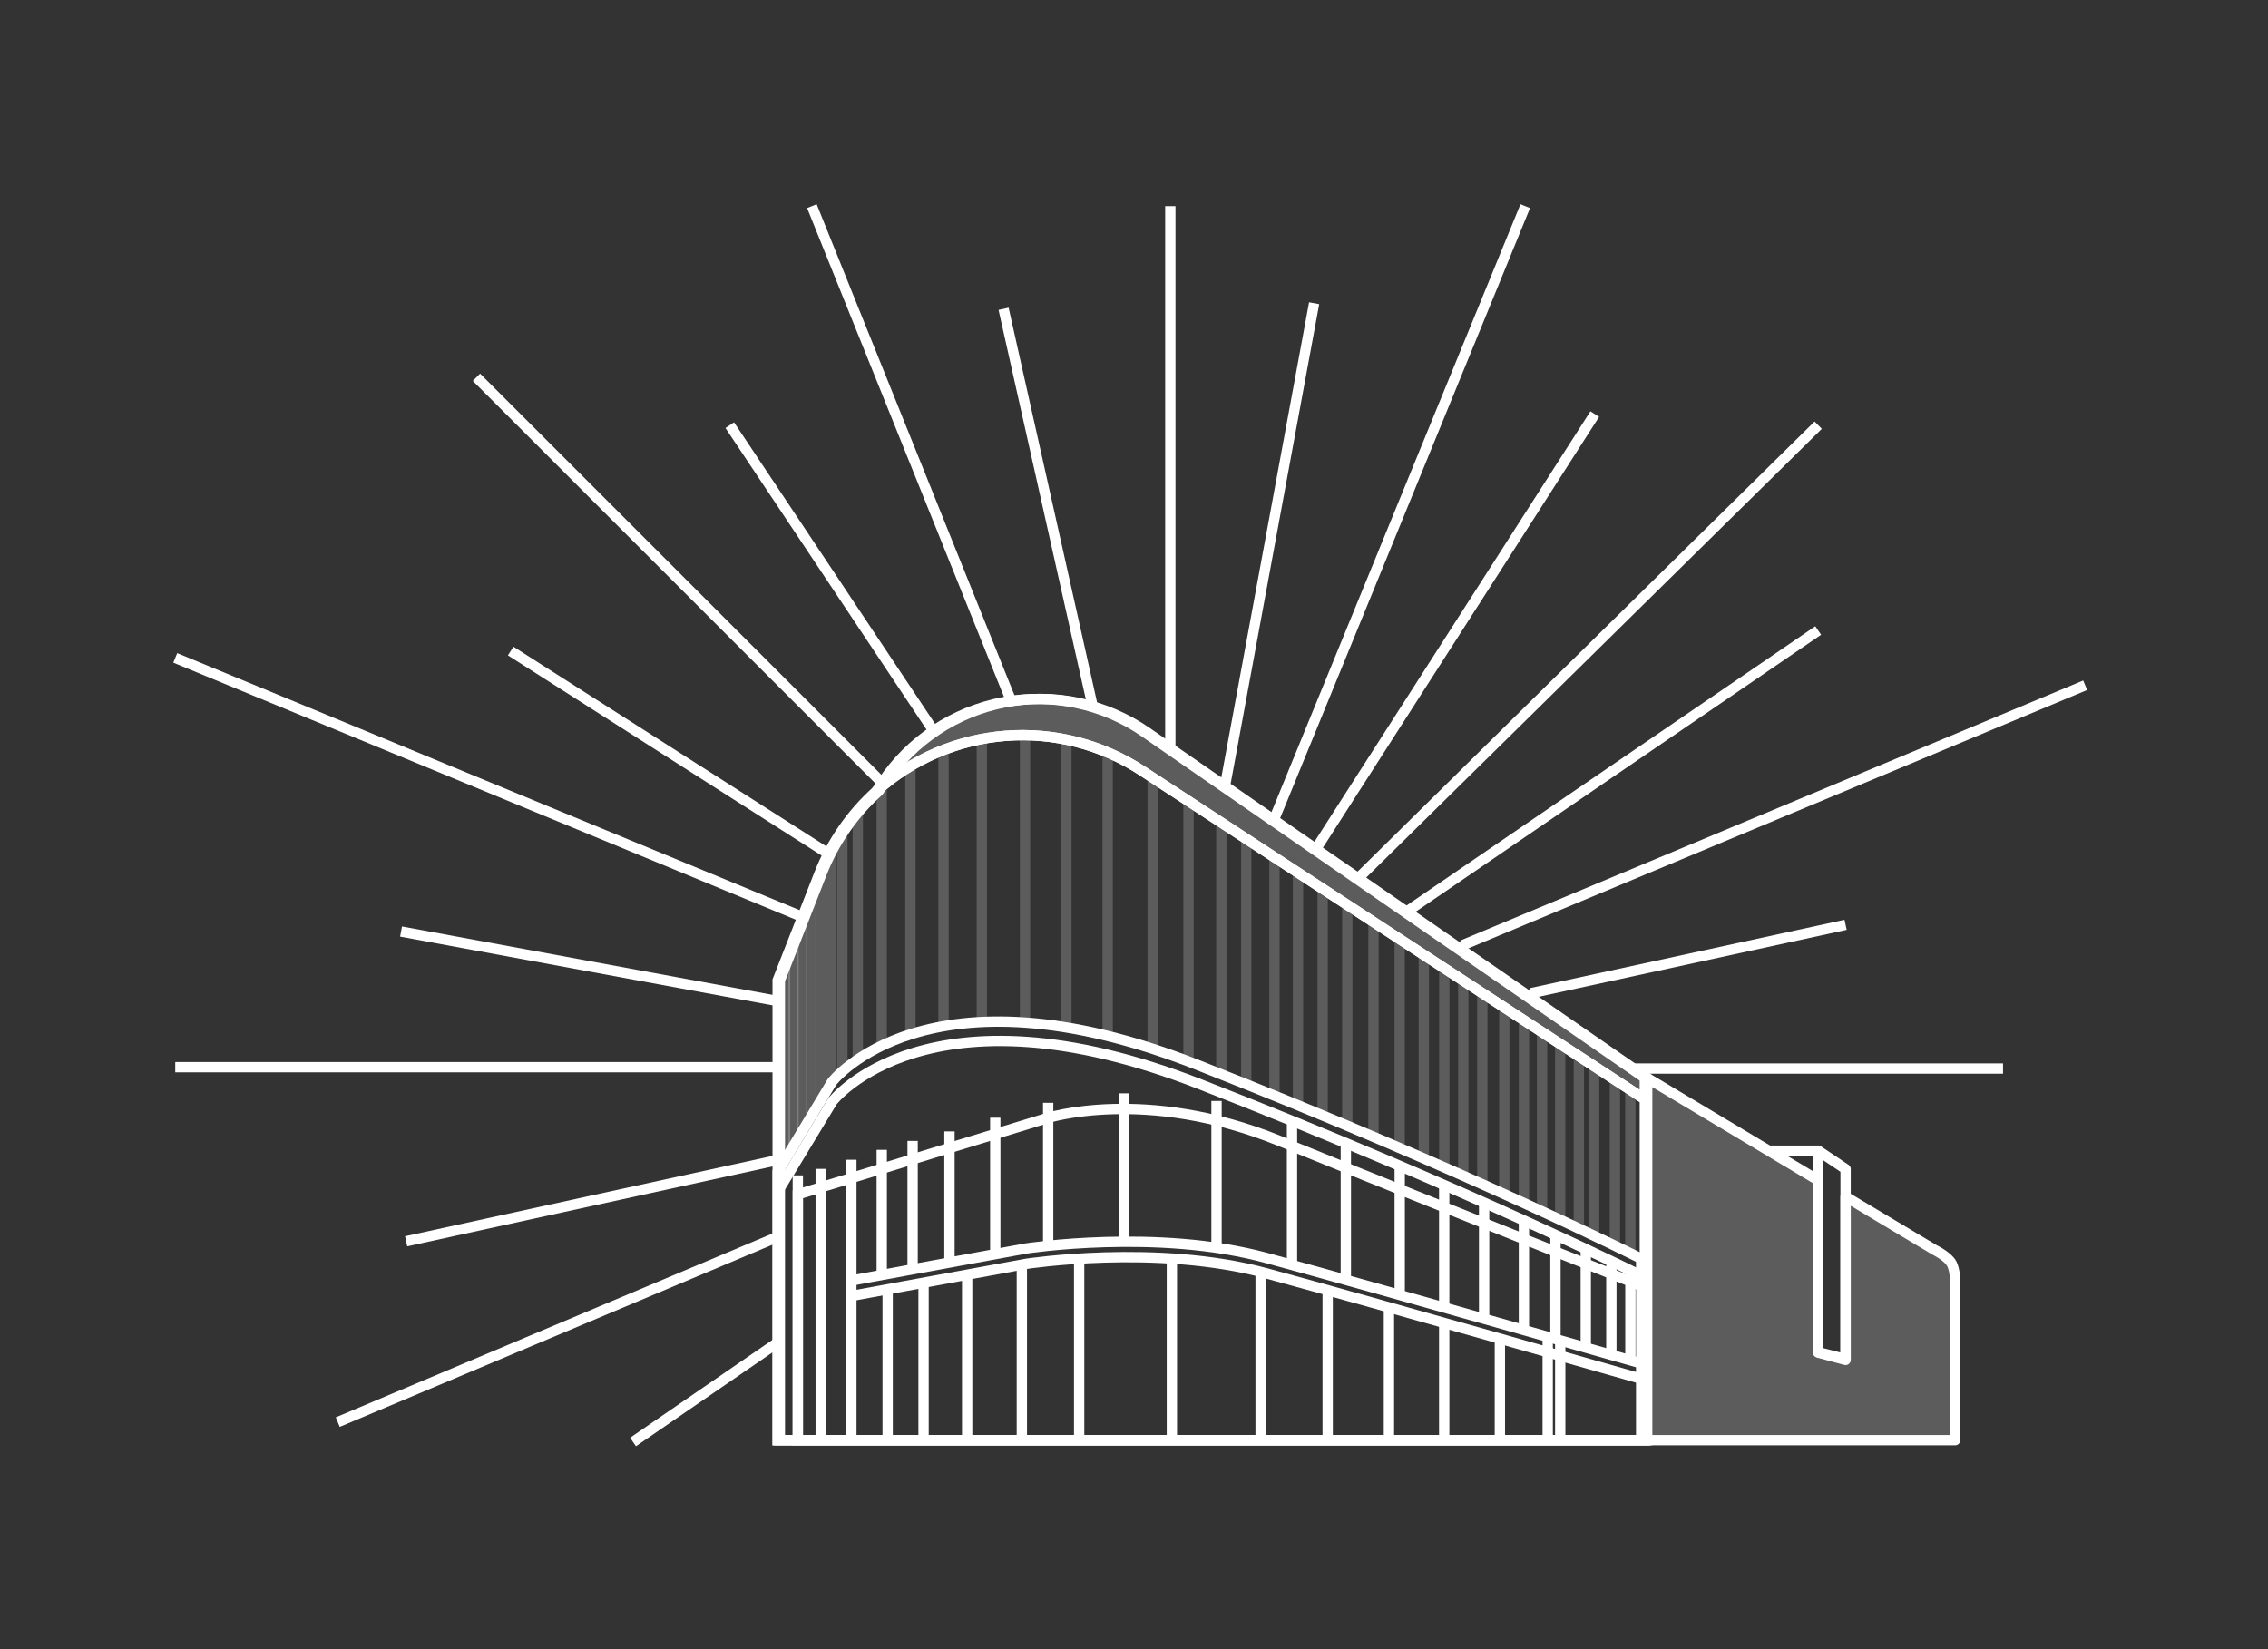 <?xml version="1.0" encoding="UTF-8"?>
<svg xmlns="http://www.w3.org/2000/svg" width="220" height="160" viewBox="0 0 220 160" fill="none">
  <rect x="0" y="0" width="220" height="160" fill="#333333" stroke="none"/>
  <path d="M113.524 72.494L113.524 20" stroke="white" stroke-miterlimit="10"></path>
  <path d="M75.703 103.538L17 103.538" stroke="white" stroke-miterlimit="10"></path>
  <path d="M194.298 103.669H158.44" stroke="white" stroke-miterlimit="10"></path>
  <path d="M85.396 75.779L46.218 36.601" stroke="white" stroke-miterlimit="10"></path>
  <path d="M176.369 41.249L131.878 85.076" stroke="white" stroke-miterlimit="10"></path>
  <path d="M98.012 67.811L78.755 20" stroke="white" stroke-miterlimit="10"></path>
  <path d="M75.661 119.908L32.763 137.971" stroke="white" stroke-miterlimit="10"></path>
  <path d="M202.266 66.482L141.839 91.716" stroke="white" stroke-miterlimit="10"></path>
  <path d="M147.952 20L123.68 79.267" stroke="white" stroke-miterlimit="10"></path>
  <path d="M78.091 89.06L17 63.827" stroke="white" stroke-miterlimit="10"></path>
  <path d="M127.473 29.418L118.854 76.101" stroke="white" stroke-miterlimit="10"></path>
  <path d="M75.51 97.135L38.902 90.376" stroke="white" stroke-miterlimit="10"></path>
  <path d="M90.708 71.131L70.787 41.249" stroke="white" stroke-miterlimit="10"></path>
  <path d="M176.369 61.17L136.527 88.396" stroke="white" stroke-miterlimit="10"></path>
  <path d="M75.617 130.129L61.407 139.898" stroke="white" stroke-miterlimit="10"></path>
  <path d="M105.981 68.475L97.349 29.961" stroke="white" stroke-miterlimit="10"></path>
  <path d="M179.025 89.724L148.479 96.365" stroke="white" stroke-miterlimit="10"></path>
  <path d="M75.48 112.536L39.398 120.429" stroke="white" stroke-miterlimit="10"></path>
  <path d="M154.694 40.174L127.731 82.237" stroke="white" stroke-miterlimit="10"></path>
  <path d="M80.747 83.083L49.538 63.162" stroke="white" stroke-miterlimit="10"></path>
  <path d="M159.764 104.578V139.726H75.648V95.111L79.681 84.796C80.875 81.716 82.777 78.962 85.234 76.755L85.814 75.883C87.152 73.88 88.875 72.164 90.882 70.833C92.89 69.503 95.142 68.585 97.507 68.133C99.873 67.681 102.305 67.705 104.661 68.202C107.018 68.7 109.252 69.661 111.233 71.03L159.764 104.578Z" stroke="white" stroke-miterlimit="10"></path>
  <path fill-rule="evenodd" clip-rule="evenodd" d="M189.65 124.254C189.65 124.254 189.638 123.173 189.318 122.594C188.916 121.868 187.658 121.266 187.658 121.266L179.025 116.103V131.856L176.369 131.192V114.514L159.768 104.583V139.72L189.65 139.72V124.254Z" fill="white" fill-opacity="0.2"></path>
  <path d="M189.318 122.594L189.755 122.352L189.318 122.594ZM189.65 124.254H190.15L190.15 124.249L189.65 124.254ZM187.658 121.266L187.401 121.695C187.414 121.703 187.428 121.711 187.442 121.717L187.658 121.266ZM179.025 116.103L179.282 115.674C179.128 115.581 178.935 115.579 178.779 115.668C178.622 115.757 178.525 115.923 178.525 116.103H179.025ZM179.025 131.856L178.904 132.341C179.054 132.378 179.212 132.345 179.333 132.25C179.455 132.155 179.525 132.01 179.525 131.856H179.025ZM176.369 131.192H175.869C175.869 131.421 176.025 131.621 176.248 131.677L176.369 131.192ZM176.369 114.514H176.869C176.869 114.338 176.777 114.175 176.626 114.085L176.369 114.514ZM159.768 104.583L160.025 104.154C159.87 104.062 159.678 104.06 159.521 104.149C159.365 104.237 159.268 104.403 159.268 104.583H159.768ZM159.768 139.72H159.268C159.268 139.996 159.492 140.22 159.768 140.22L159.768 139.72ZM189.65 139.72V140.22C189.782 140.22 189.91 140.168 190.003 140.074C190.097 139.98 190.15 139.853 190.15 139.72H189.65ZM188.88 122.836C188.991 123.037 189.066 123.37 189.108 123.703C189.127 123.861 189.138 124.002 189.144 124.104C189.146 124.155 189.148 124.195 189.149 124.222C189.149 124.236 189.149 124.246 189.15 124.252C189.15 124.255 189.15 124.258 189.15 124.259C189.15 124.26 189.15 124.26 189.15 124.26C189.15 124.26 189.15 124.26 189.15 124.26C189.15 124.26 189.15 124.26 189.15 124.26C189.15 124.26 189.15 124.26 189.15 124.26C189.15 124.26 189.15 124.26 189.65 124.254C190.15 124.249 190.15 124.249 190.15 124.249C190.15 124.249 190.15 124.249 190.15 124.248C190.15 124.248 190.15 124.248 190.15 124.248C190.15 124.248 190.15 124.247 190.15 124.247C190.15 124.246 190.15 124.245 190.15 124.243C190.15 124.241 190.15 124.237 190.149 124.232C190.149 124.222 190.149 124.208 190.148 124.191C190.147 124.157 190.145 124.108 190.142 124.049C190.136 123.93 190.123 123.764 190.1 123.579C190.056 123.227 189.964 122.73 189.755 122.352L188.88 122.836ZM187.658 121.266C187.442 121.717 187.442 121.717 187.442 121.717C187.442 121.717 187.442 121.717 187.442 121.717C187.442 121.717 187.442 121.717 187.442 121.717C187.441 121.717 187.441 121.717 187.442 121.717C187.442 121.717 187.442 121.717 187.443 121.718C187.445 121.719 187.447 121.72 187.451 121.722C187.459 121.725 187.47 121.731 187.486 121.739C187.517 121.755 187.564 121.779 187.621 121.81C187.736 121.873 187.893 121.964 188.061 122.075C188.417 122.31 188.742 122.587 188.88 122.836L189.755 122.352C189.491 121.875 188.986 121.488 188.613 121.241C188.416 121.11 188.233 121.005 188.1 120.933C188.033 120.896 187.978 120.867 187.939 120.848C187.919 120.838 187.904 120.83 187.893 120.824C187.887 120.822 187.883 120.82 187.879 120.818C187.878 120.817 187.877 120.817 187.875 120.816C187.875 120.816 187.875 120.816 187.874 120.815C187.874 120.815 187.874 120.815 187.874 120.815C187.874 120.815 187.874 120.815 187.874 120.815C187.873 120.815 187.873 120.815 187.658 121.266ZM178.769 116.532L187.401 121.695L187.914 120.837L179.282 115.674L178.769 116.532ZM178.525 116.103V131.856H179.525V116.103H178.525ZM179.147 131.371L176.491 130.707L176.248 131.677L178.904 132.341L179.147 131.371ZM176.869 131.192V114.514H175.869V131.192H176.869ZM159.511 105.013L176.113 114.943L176.626 114.085L160.025 104.154L159.511 105.013ZM160.268 139.72V104.583H159.268V139.72H160.268ZM189.65 139.22L159.768 139.22L159.768 140.22L189.65 140.22V139.22ZM189.15 124.254V139.72H190.15V124.254H189.15Z" fill="white"></path>
  <path d="M176.369 111.637L179.025 113.418V131.938L176.369 131.226V111.637Z" stroke="white" stroke-linejoin="round"></path>
  <path d="M176.369 111.637H171.721" stroke="white" stroke-linejoin="round"></path>
  <path d="M159.551 106.654V139.726H75.435V95.111L79.468 84.796C80.662 81.716 82.564 78.962 85.021 76.755C88.495 73.632 92.904 71.745 97.562 71.387C102.22 71.029 106.866 72.221 110.776 74.776L159.551 106.654Z" stroke="white" stroke-miterlimit="10"></path>
  <path d="M159.548 104.575V106.651L110.78 74.776C106.869 72.221 102.224 71.029 97.566 71.387C92.908 71.745 88.499 73.632 85.025 76.755L85.606 75.883C86.943 73.88 88.666 72.164 90.673 70.833C92.681 69.503 94.933 68.585 97.299 68.133C99.664 67.681 102.096 67.705 104.452 68.202C106.809 68.7 109.043 69.661 111.024 71.03L159.548 104.575Z" fill="white" fill-opacity="0.2" stroke="white" stroke-miterlimit="10"></path>
  <path d="M75.435 139.726V113.71L80.706 104.965C80.706 104.965 89.873 92.998 116.111 103.297C142.349 113.595 159.195 122.113 159.195 122.113V139.726H75.435Z" stroke="white" stroke-miterlimit="10"></path>
  <path d="M75.435 115.621L80.742 106.855C80.742 106.855 89.971 94.861 116.39 105.183C142.81 115.506 159.768 124.043 159.768 124.043" stroke="white" stroke-miterlimit="10"></path>
  <path d="M77.391 139.726V115.881L101.504 108.498C101.504 108.498 111.079 105.384 124.114 110.691C137.15 115.998 159.546 124.879 159.546 124.879V139.726H77.391Z" stroke="white" stroke-miterlimit="10"></path>
  <path d="M82.584 125.732L99.542 122.616C99.542 122.616 112.232 120.655 122.846 123.538C133.46 126.421 159.764 133.931 159.764 133.931" stroke="white" stroke-miterlimit="10"></path>
  <path d="M82.584 124.239L99.542 121.124C99.542 121.124 112.232 119.163 122.846 122.045C133.46 124.928 159.764 132.438 159.764 132.438" stroke="white" stroke-miterlimit="10"></path>
  <path d="M82.584 112.517V139.998" stroke="white" stroke-miterlimit="10"></path>
  <path d="M85.531 111.555V123.736" stroke="white" stroke-miterlimit="10"></path>
  <path d="M86.104 125.109V139.995" stroke="white" stroke-miterlimit="10"></path>
  <path d="M89.587 124.396V139.996" stroke="white" stroke-miterlimit="10"></path>
  <path d="M93.816 123.667V139.995" stroke="white" stroke-miterlimit="10"></path>
  <path d="M99.121 122.694V139.997" stroke="white" stroke-miterlimit="10"></path>
  <path d="M104.68 122.11V139.994" stroke="white" stroke-miterlimit="10"></path>
  <path d="M113.674 122.11V139.994" stroke="white" stroke-miterlimit="10"></path>
  <path d="M122.282 123.392V139.997" stroke="white" stroke-miterlimit="10"></path>
  <path d="M128.787 125.178V139.998" stroke="white" stroke-miterlimit="10"></path>
  <path d="M134.729 126.845V140.001" stroke="white" stroke-miterlimit="10"></path>
  <path d="M140.091 128.346V139.997" stroke="white" stroke-miterlimit="10"></path>
  <path d="M145.49 129.869V139.997" stroke="white" stroke-miterlimit="10"></path>
  <path d="M150.13 129.69V139.997" stroke="white" stroke-miterlimit="10"></path>
  <path d="M151.346 130.036V139.999" stroke="white" stroke-miterlimit="10"></path>
  <path d="M88.526 110.691V123.162" stroke="white" stroke-miterlimit="10"></path>
  <path d="M92.101 109.767V122.556" stroke="white" stroke-miterlimit="10"></path>
  <path d="M96.544 108.44V121.69" stroke="white" stroke-miterlimit="10"></path>
  <path d="M101.675 106.993V120.937" stroke="white" stroke-miterlimit="10"></path>
  <path d="M109.005 106.074V120.372" stroke="white" stroke-miterlimit="10"></path>
  <path d="M118.005 106.812V121.111" stroke="white" stroke-miterlimit="10"></path>
  <path d="M125.326 108.75V122.74" stroke="white" stroke-miterlimit="10"></path>
  <path d="M130.548 110.9V124.237" stroke="white" stroke-miterlimit="10"></path>
  <path d="M135.774 113.106V125.507" stroke="white" stroke-miterlimit="10"></path>
  <path d="M140.091 115.064V126.84" stroke="white" stroke-miterlimit="10"></path>
  <path d="M143.963 116.668V127.944" stroke="white" stroke-miterlimit="10"></path>
  <path d="M147.823 118.404V129.036" stroke="white" stroke-miterlimit="10"></path>
  <path d="M150.884 119.81V129.938" stroke="white" stroke-miterlimit="10"></path>
  <path d="M153.823 121.177V130.569" stroke="white" stroke-miterlimit="10"></path>
  <path d="M156.305 122.147V131.539" stroke="white" stroke-miterlimit="10"></path>
  <path d="M158.152 123.248V131.969" stroke="white" stroke-miterlimit="10"></path>
  <path d="M79.609 113.401V139.997" stroke="white" stroke-miterlimit="10"></path>
  <path d="M77.391 114.032V139.997" stroke="white" stroke-miterlimit="10"></path>
  <path d="M76.151 93.279V112.735" stroke="white" stroke-opacity="0.2" stroke-miterlimit="10"></path>
  <path d="M76.97 91.182V111.372" stroke="white" stroke-opacity="0.2" stroke-miterlimit="10"></path>
  <path d="M77.783 89.116V110.086" stroke="white" stroke-opacity="0.2" stroke-miterlimit="10"></path>
  <path d="M78.691 86.778V108.439" stroke="white" stroke-opacity="0.2" stroke-miterlimit="10"></path>
  <path d="M79.6 84.452V106.99" stroke="white" stroke-opacity="0.2" stroke-miterlimit="10"></path>
  <path d="M80.658 82.252V105.332" stroke="white" stroke-opacity="0.2" stroke-miterlimit="10"></path>
  <path d="M81.71 80.543V104.141" stroke="white" stroke-opacity="0.2" stroke-miterlimit="10"></path>
  <path d="M83.206 78.605V103.005" stroke="white" stroke-opacity="0.2" stroke-miterlimit="10"></path>
  <path d="M85.526 76.313V101.605" stroke="white" stroke-opacity="0.2" stroke-miterlimit="10"></path>
  <path d="M88.311 74.332V100.631" stroke="white" stroke-opacity="0.2" stroke-miterlimit="10"></path>
  <path d="M91.523 72.762V99.597" stroke="white" stroke-opacity="0.2" stroke-miterlimit="10"></path>
  <path d="M95.237 71.699V99.289" stroke="white" stroke-opacity="0.2" stroke-miterlimit="10"></path>
  <path d="M99.429 71.319V99.289" stroke="white" stroke-opacity="0.2" stroke-miterlimit="10"></path>
  <path d="M103.44 71.744V99.863" stroke="white" stroke-opacity="0.2" stroke-miterlimit="10"></path>
  <path d="M107.447 73.046V100.627" stroke="white" stroke-opacity="0.2" stroke-miterlimit="10"></path>
  <path d="M111.811 75.383V101.911" stroke="white" stroke-opacity="0.2" stroke-miterlimit="10"></path>
  <path d="M115.29 77.726V103.004" stroke="white" stroke-opacity="0.2" stroke-miterlimit="10"></path>
  <path d="M118.47 79.683V104.43" stroke="white" stroke-opacity="0.2" stroke-miterlimit="10"></path>
  <path d="M120.888 81.36V105.256" stroke="white" stroke-opacity="0.2" stroke-miterlimit="10"></path>
  <path d="M123.625 83.102V106.561" stroke="white" stroke-opacity="0.2" stroke-miterlimit="10"></path>
  <path d="M125.909 84.705V107.281" stroke="white" stroke-opacity="0.2" stroke-miterlimit="10"></path>
  <path d="M128.299 86.225V108.32" stroke="white" stroke-opacity="0.2" stroke-miterlimit="10"></path>
  <path d="M130.69 87.761V109.258" stroke="white" stroke-opacity="0.2" stroke-miterlimit="10"></path>
  <path d="M133.231 89.448V110.385" stroke="white" stroke-opacity="0.2" stroke-miterlimit="10"></path>
  <path d="M135.771 91.16V111.38" stroke="white" stroke-opacity="0.2" stroke-miterlimit="10"></path>
  <path d="M138.114 92.641V112.513" stroke="white" stroke-opacity="0.2" stroke-miterlimit="10"></path>
  <path d="M140.099 93.938V113.139" stroke="white" stroke-opacity="0.2" stroke-miterlimit="10"></path>
  <path d="M141.943 95.141V114.155" stroke="white" stroke-opacity="0.2" stroke-miterlimit="10"></path>
  <path d="M143.79 96.417V114.895" stroke="white" stroke-opacity="0.2" stroke-miterlimit="10"></path>
  <path d="M145.921 97.742V116.049" stroke="white" stroke-opacity="0.2" stroke-miterlimit="10"></path>
  <path d="M147.827 99.013V116.71" stroke="white" stroke-opacity="0.2" stroke-miterlimit="10"></path>
  <path d="M149.588 100.136V117.519" stroke="white" stroke-opacity="0.2" stroke-miterlimit="10"></path>
  <path d="M151.343 101.287V118.326" stroke="white" stroke-opacity="0.2" stroke-miterlimit="10"></path>
  <path d="M153.15 102.379V119.176" stroke="white" stroke-opacity="0.2" stroke-miterlimit="10"></path>
  <path d="M154.631 103.437V119.897" stroke="white" stroke-opacity="0.2" stroke-miterlimit="10"></path>
  <path d="M156.649 104.755V120.749" stroke="white" stroke-opacity="0.2" stroke-miterlimit="10"></path>
  <path d="M158.147 105.736V121.648" stroke="white" stroke-opacity="0.2" stroke-miterlimit="10"></path>
</svg>
